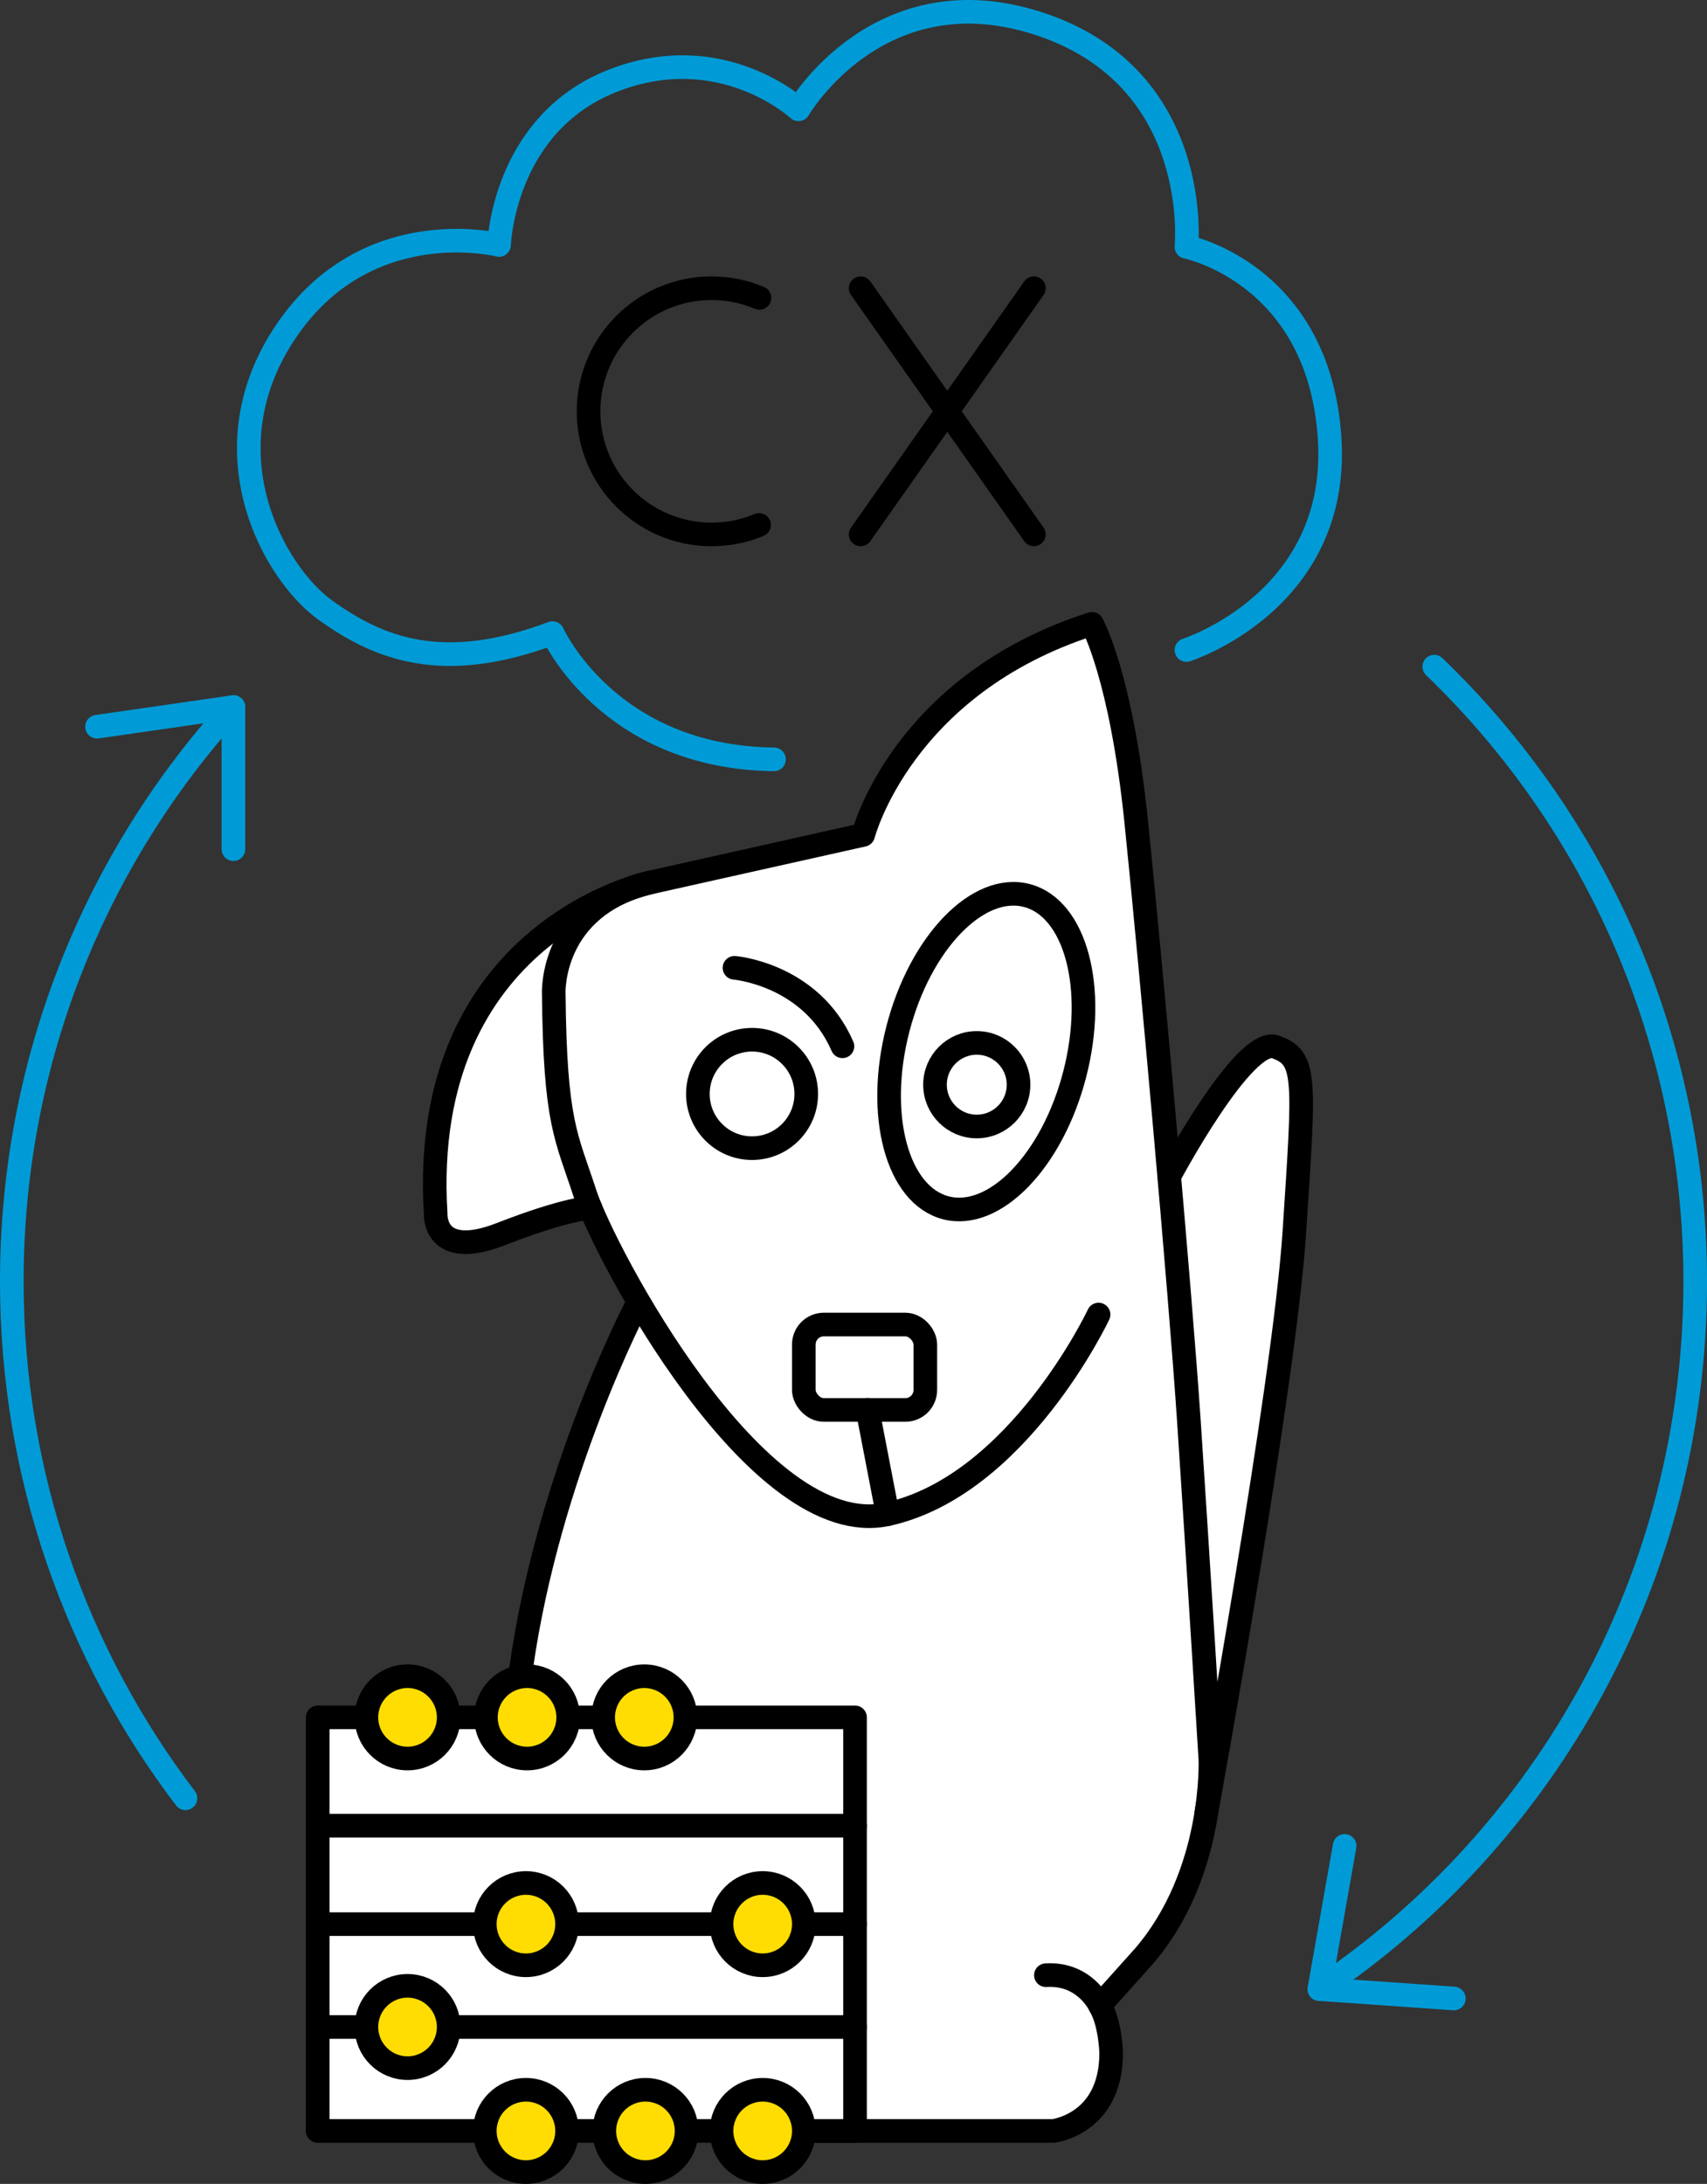 <?xml version="1.0" encoding="UTF-8"?>
<svg id="Ebene_2" data-name="Ebene 2" xmlns="http://www.w3.org/2000/svg" viewBox="0 0 505.93 646.95">
  <rect x="0" y="0" width="505.93" height="646.95" fill="#333333" stroke="none"/>
  <g id="Ebene_1-2" data-name="Ebene 1">
    <rect x="147.78" y="467.84" width="64.74" height="48" transform="translate(-343.61 497.66) rotate(-70.52)" fill="#fff"/>
    <rect x="94.76" y="510.26" width="159.63" height="122.23" fill="#fff"/>
    <path d="M378.48,310.24c-9.3-3.35-31.53,38.35-31.53,38.35-3.35-38.46-7.22-80.12-9.77-104.95-4.47-43.53-13.12-58.74-13.12-58.74-56.37,18-67.81,62.51-67.81,62.51l-63.07,14.09s-68.84,14.14-63.63,98.23c0,0-.74,13.77,19.35,5.95,20.09-7.81,26.52-7.7,26.53-7.7,2.59,6.24,7.4,15.99,13.73,26.84l-.07,2.07s-19.39,34.66-28.88,88.24l87.07,156.23h65.35s17.12-1.99,17.12-23.07c0,0,.7-6.49-3.35-14.14l-1.92-2.89c1.32,1.6,1.92,2.89,1.92,2.89l13.02-14.51c11.93-13.82,16.68-30.57,18.55-42.59,0-.02,23.12-126.34,26.1-172.1,2.98-45.77,3.72-51.35-5.58-54.7Z" fill="#fff"/>
    <path d="M239.8,631.26h72.41s17.12-1.99,17.12-23.07c0,0-.19-8.97-3.35-14.14" fill="none" stroke="#000" stroke-linecap="round" stroke-linejoin="round" stroke-width="7"/>
    <path d="M188.67,386.79s-26.05,49.49-34.23,107.53" fill="none" stroke="#000" stroke-linecap="round" stroke-linejoin="round" stroke-width="7"/>
    <path d="M325.6,389.42s-23.81,50.58-62.51,59.14-84.09-77.77-89.67-94.88-8.93-20.84-9.3-59.53c0,0-1-25.71,28.65-32.74l63.07-14.09s11.44-44.51,67.81-62.51c0,0,8.65,15.21,13.12,58.74s13.02,138.79,15.63,177.86,6.33,99.72,6.33,99.72c0,0,1.49,33.86-19.72,58.42l-13.02,14.51s-4.47-9.67-16-8.93" fill="none" stroke="#000" stroke-linecap="round" stroke-linejoin="round" stroke-width="7"/>
    <path d="M192.76,261.4s-68.84,14.14-63.63,98.23c0,0-.74,13.77,19.35,5.95s26.53-7.7,26.53-7.7" fill="none" stroke="#000" stroke-linecap="round" stroke-linejoin="round" stroke-width="7"/>
    <path d="M346.53,348.49s22.23-41.7,31.53-38.35,8.56,8.93,5.58,54.7-26.1,172.1-26.1,172.1" fill="none" stroke="#000" stroke-linecap="round" stroke-linejoin="round" stroke-width="7"/>
    <line x1="257.13" y1="417.68" x2="263.09" y2="448.56" fill="none" stroke="#000" stroke-linecap="round" stroke-linejoin="round" stroke-width="7"/>
    <rect x="238.24" y="392.38" width="36.01" height="25.3" rx="5.92" ry="5.92" fill="none" stroke="#000" stroke-linecap="round" stroke-linejoin="round" stroke-width="7"/>
    <circle cx="289.5" cy="321.33" r="12.38" fill="none" stroke="#000" stroke-linecap="round" stroke-linejoin="round" stroke-width="7"/>
    <circle cx="222.9" cy="324.07" r="16.06" fill="none" stroke="#000" stroke-linecap="round" stroke-linejoin="round" stroke-width="7"/>
    <path d="M217.69,286.7s22.7,1.85,32,23.25" fill="none" stroke="#000" stroke-linecap="round" stroke-linejoin="round" stroke-width="7"/>
    <ellipse cx="292.33" cy="311.54" rx="47.79" ry="27.05" transform="translate(-82.63 516.29) rotate(-75.46)" fill="none" stroke="#000" stroke-linecap="round" stroke-linejoin="round" stroke-width="7"/>
    <g>
      <rect x="94.16" y="508.75" width="159.26" height="122.51" fill="none" stroke="#000" stroke-linecap="round" stroke-linejoin="round" stroke-width="7"/>
      <circle cx="120.79" cy="508.75" r="12.19" fill="#ffdd03" stroke="#000" stroke-linecap="round" stroke-linejoin="round" stroke-width="7"/>
      <circle cx="156.21" cy="508.75" r="12.19" fill="#ffdd03" stroke="#000" stroke-linecap="round" stroke-linejoin="round" stroke-width="7"/>
      <circle cx="190.96" cy="508.75" r="12.19" fill="#ffdd03" stroke="#000" stroke-linecap="round" stroke-linejoin="round" stroke-width="7"/>
      <line x1="94.16" y1="540.84" x2="253.41" y2="540.84" fill="none" stroke="#000" stroke-linecap="round" stroke-linejoin="round" stroke-width="7"/>
      <line x1="94.16" y1="570" x2="253.41" y2="570" fill="none" stroke="#000" stroke-linecap="round" stroke-linejoin="round" stroke-width="7"/>
      <line x1="94.16" y1="600.47" x2="253.41" y2="600.47" fill="none" stroke="#000" stroke-linecap="round" stroke-linejoin="round" stroke-width="7"/>
      <circle cx="155.88" cy="631.26" r="12.19" fill="#ffdd03" stroke="#000" stroke-linecap="round" stroke-linejoin="round" stroke-width="7"/>
      <circle cx="191.3" cy="631.26" r="12.19" fill="#ffdd03" stroke="#000" stroke-linecap="round" stroke-linejoin="round" stroke-width="7"/>
      <circle cx="226.05" cy="631.26" r="12.19" fill="#ffdd03" stroke="#000" stroke-linecap="round" stroke-linejoin="round" stroke-width="7"/>
      <circle cx="155.88" cy="570" r="12.19" fill="#ffdd03" stroke="#000" stroke-linecap="round" stroke-linejoin="round" stroke-width="7"/>
      <circle cx="120.79" cy="600.47" r="12.19" fill="#ffdd03" stroke="#000" stroke-linecap="round" stroke-linejoin="round" stroke-width="7"/>
      <circle cx="226.05" cy="570" r="12.19" fill="#ffdd03" stroke="#000" stroke-linecap="round" stroke-linejoin="round" stroke-width="7"/>
    </g>
    <path d="M351.64,192.56s45.77-14.51,42.42-63.07-42.42-56.37-42.42-56.37c0,0,5.02-49.67-42.98-65.86s-72,25.12-72,25.12c0,0-22.88-21.21-55.26-8.37s-33.49,48.56-33.49,48.56c0,0-39.07-9.9-63.07,25.47s-3.91,71.65,11.72,82.81,34.49,18.98,67.2,6.7c0,0,16.52,36.84,65.64,37.4" fill="none" stroke="#009bd6" stroke-linecap="round" stroke-linejoin="round" stroke-width="7"/>
    <path d="M225.1,88.25c-4.36-1.85-9.16-2.87-14.19-2.87-20.14,0-36.47,16.33-36.47,36.47s16.33,36.47,36.47,36.47c4.99,0,9.74-1,14.07-2.81" fill="none" stroke="#000" stroke-linecap="round" stroke-linejoin="round" stroke-width="7"/>
    <line x1="255.09" y1="85.38" x2="306.43" y2="158.31" fill="none" stroke="#000" stroke-linecap="round" stroke-linejoin="round" stroke-width="7"/>
    <line x1="306.43" y1="85.38" x2="255.09" y2="158.31" fill="none" stroke="#000" stroke-linecap="round" stroke-linejoin="round" stroke-width="7"/>
    <path d="M54.97,532.72C22.69,490.31,3.5,437.22,3.5,379.62c0-65.61,24.9-125.36,65.68-170.16v42.1" fill="none" stroke="#009bd6" stroke-linecap="round" stroke-linejoin="round" stroke-width="7"/>
    <line x1="28.76" y1="215.28" x2="69.18" y2="209.46" fill="none" stroke="#009bd6" stroke-linecap="round" stroke-linejoin="round" stroke-width="7"/>
    <path d="M398.53,546.82l-7.49,42.42c67.15-45.09,111.4-122.14,111.4-209.61,0-71.65-29.69-136.31-77.34-182.14" fill="none" stroke="#009bd6" stroke-linecap="round" stroke-linejoin="round" stroke-width="7"/>
    <line x1="430.9" y1="592.03" x2="391.04" y2="589.24" fill="none" stroke="#009bd6" stroke-linecap="round" stroke-linejoin="round" stroke-width="7"/>
  </g>
</svg>